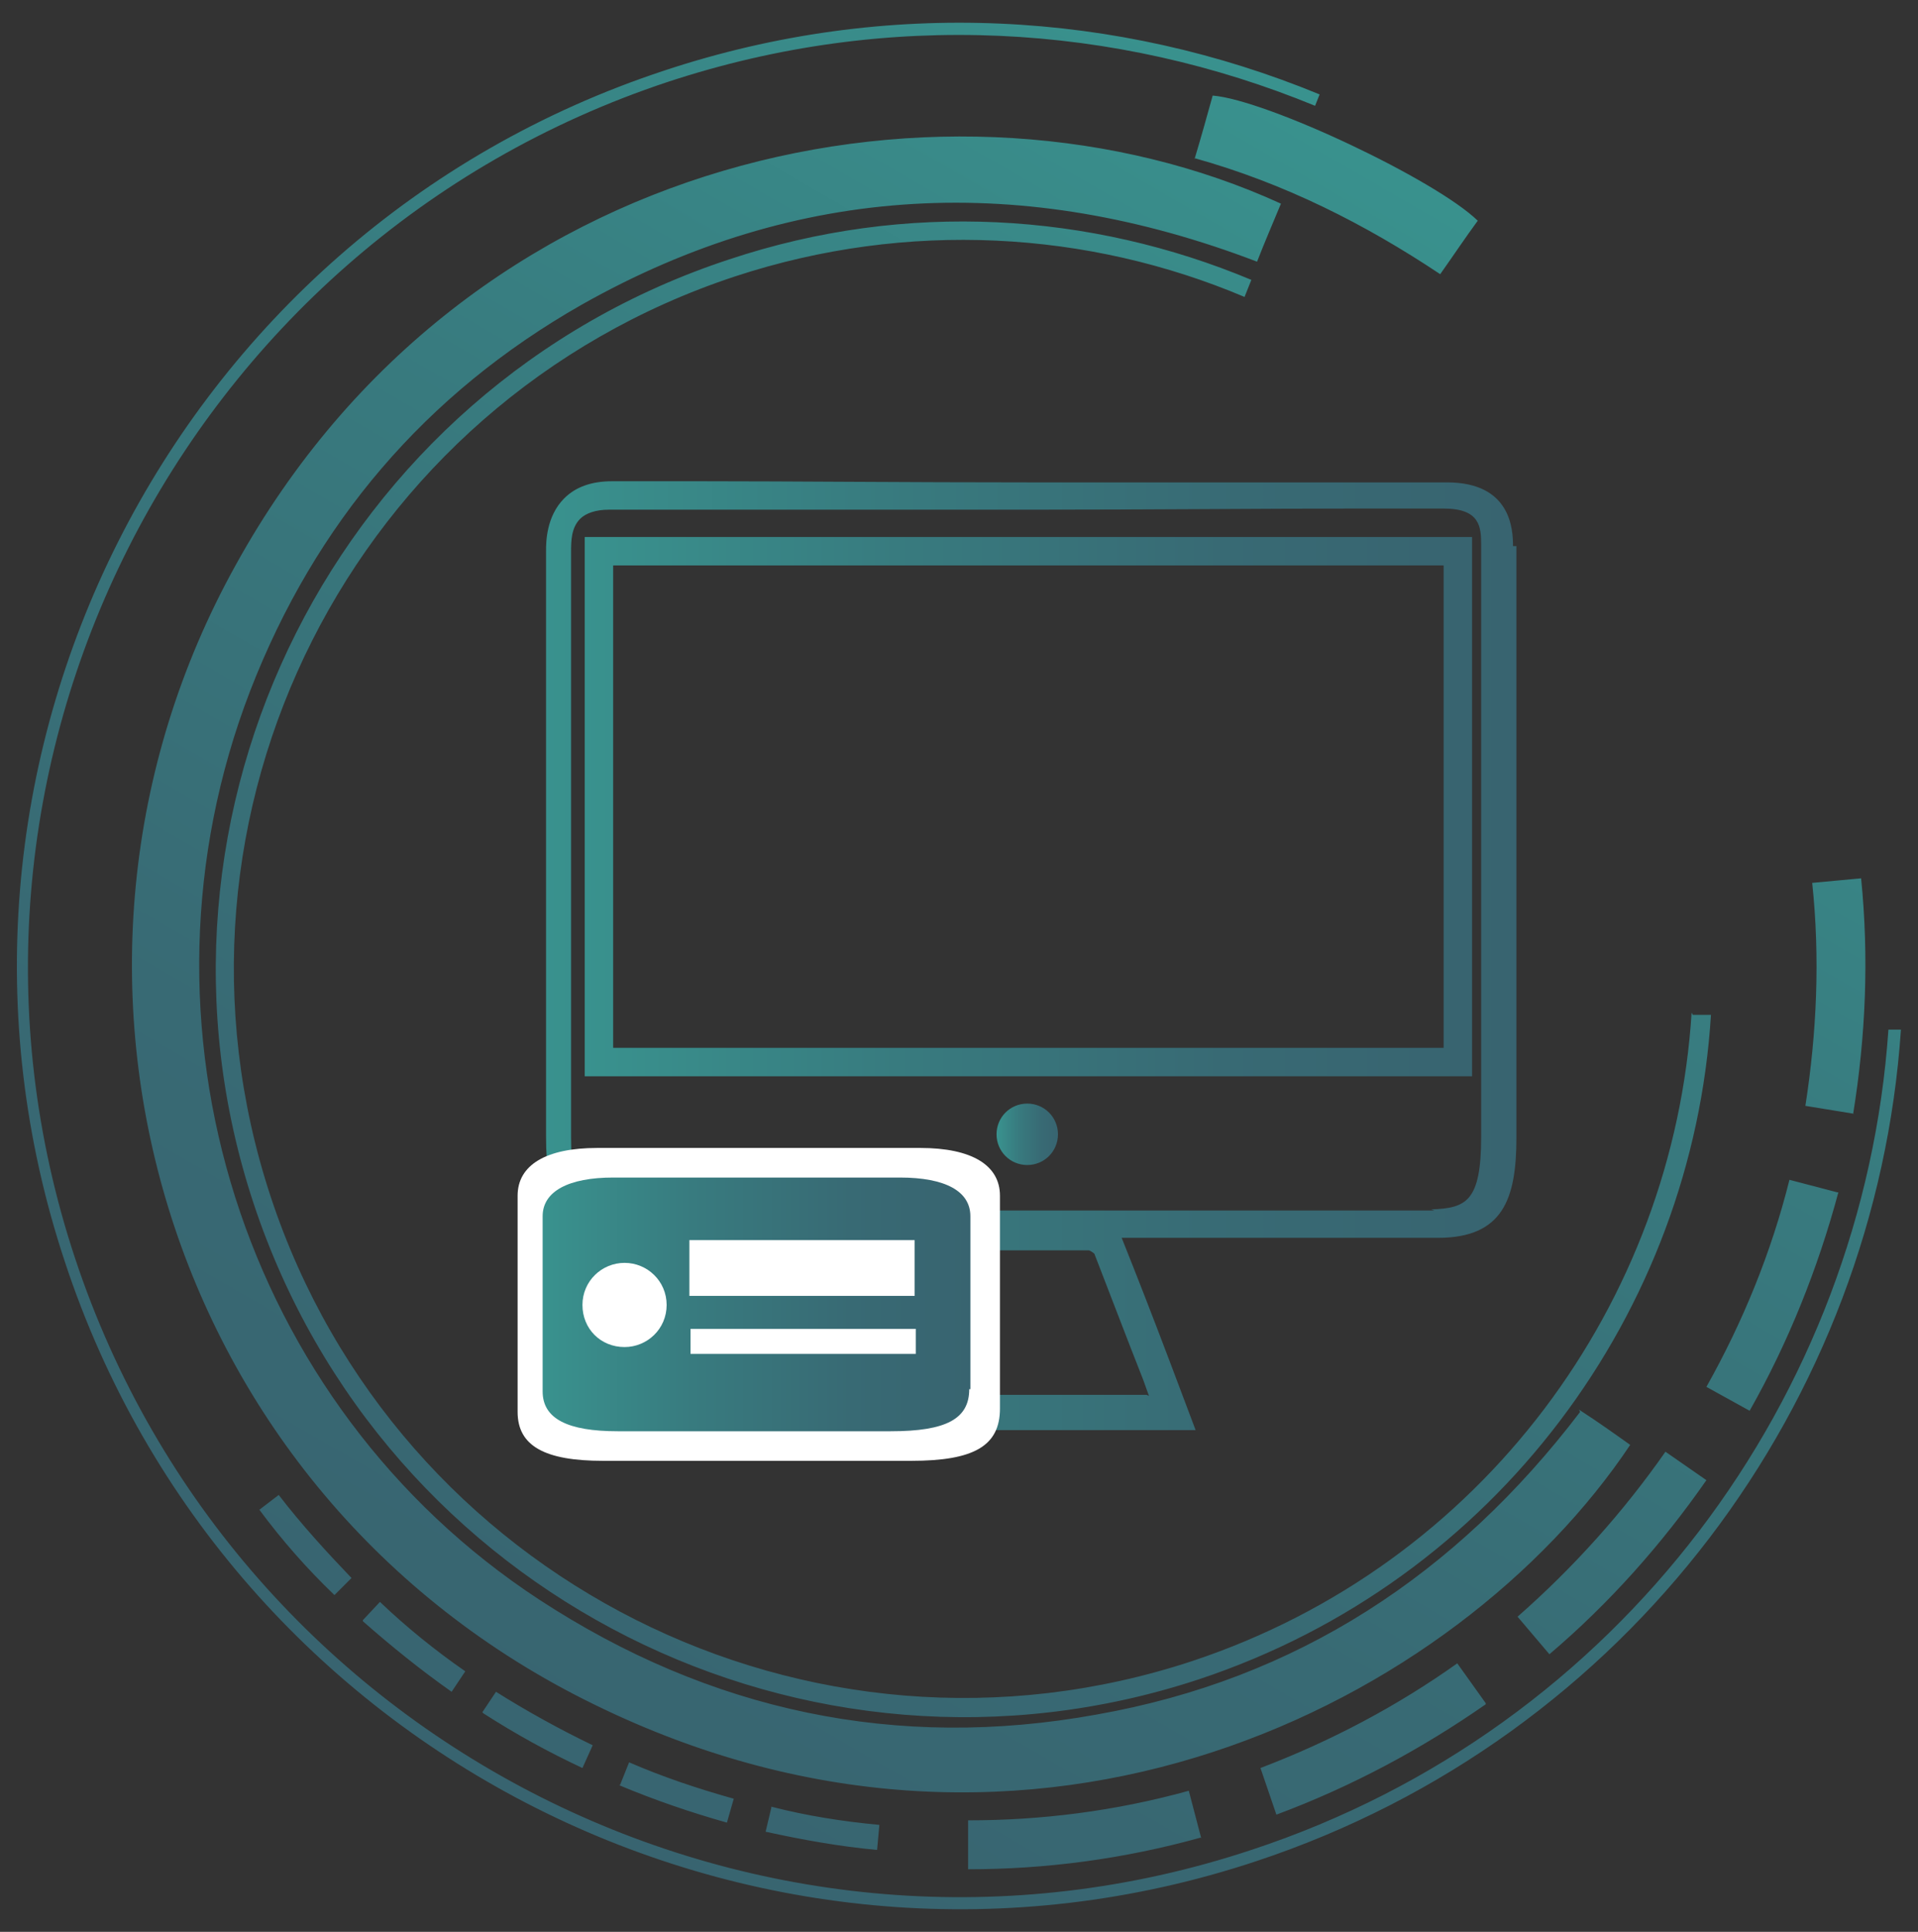 <?xml version="1.0" encoding="UTF-8"?><svg id="modern_desktop" xmlns="http://www.w3.org/2000/svg" xmlns:xlink="http://www.w3.org/1999/xlink" viewBox="0 0 16.86 16.98"><rect x="0" y="0" width="16.86" height="16.98" fill="#333333" stroke="none"/><defs><style>.cls-1{fill:url(#linear-gradient);}.cls-1,.cls-2,.cls-3,.cls-4,.cls-5,.cls-6{stroke-width:0px;}.cls-2{fill:url(#linear-gradient-5);}.cls-3{fill:#fff;}.cls-4{fill:url(#linear-gradient-2);}.cls-5{fill:url(#linear-gradient-3);}.cls-6{fill:url(#linear-gradient-4);}</style><linearGradient id="linear-gradient" x1="732.41" y1="-1916.57" x2="739.92" y2="-1901.88" gradientTransform="translate(-1994.39 427.89) rotate(57.09)" gradientUnits="userSpaceOnUse"><stop offset="0" stop-color="#39928e"/><stop offset=".35" stop-color="#387b7f"/><stop offset=".72" stop-color="#386a74"/><stop offset="1" stop-color="#386470"/></linearGradient><linearGradient id="linear-gradient-2" x1="8.76" y1="9.97" x2="9.31" y2="9.97" gradientTransform="matrix(1,0,0,1,0,0)" xlink:href="#linear-gradient"/><linearGradient id="linear-gradient-3" x1="4.77" y1="8.4" x2="13.3" y2="8.4" gradientTransform="matrix(1,0,0,1,0,0)" xlink:href="#linear-gradient"/><linearGradient id="linear-gradient-4" x1="5.14" y1="7.08" x2="12.93" y2="7.08" gradientTransform="matrix(1,0,0,1,0,0)" xlink:href="#linear-gradient"/><linearGradient id="linear-gradient-5" x1="4.77" y1="11.47" x2="8.53" y2="11.47" gradientTransform="matrix(1,0,0,1,0,0)" xlink:href="#linear-gradient"/></defs><path class="cls-1" d="m2.45,13.14c.2.26.42.5.64.73l-.15.15c-.24-.23-.46-.48-.66-.75l.17-.13Zm13.7-2.66l-.42-.11c-.16.64-.41,1.25-.73,1.82l.38.21c.34-.6.6-1.25.78-1.92Zm-1.28-1.58c-.16,2.54-1.83,4.85-4.39,5.7-3.36,1.11-6.99-.72-8.1-4.08S3.1,3.54,6.46,2.43c1.52-.5,3.11-.4,4.48.18l.06-.15c-1.41-.59-3.03-.7-4.59-.18C2.97,3.41,1.09,7.14,2.23,10.58s4.86,5.32,8.31,4.18c2.62-.87,4.34-3.24,4.5-5.84h-.16Zm-10.62,6.16c.28.18.57.34.87.48l.09-.2c-.29-.14-.58-.3-.85-.47l-.12.18Zm-1.06-.81c.25.22.51.43.78.62l.12-.18c-.26-.18-.52-.39-.75-.61l-.15.16Zm7.37,1.91l-.11-.42c-.65.18-1.3.26-1.94.26v.43c.68,0,1.37-.09,2.05-.28Zm5.73-6.37c.11-.68.14-1.37.07-2.07l-.43.04c.07.66.04,1.32-.06,1.96l.43.07Zm-10.85,5.9c.31.13.63.24.95.33l.06-.21c-.32-.09-.62-.19-.92-.32l-.08.2Zm1.34.2l-.05.21c.32.07.65.13.98.16l.02-.22c-.32-.03-.64-.08-.95-.16Zm7.11-3.48c-1.09,1.43-2.49,2.35-4.25,2.66-1.76.32-3.4-.03-4.9-1.01-2.61-1.71-3.67-5.06-2.54-7.99.57-1.47,1.54-2.61,2.91-3.39,1.91-1.08,3.9-1.16,5.94-.38.07-.18.14-.34.21-.51-2.86-1.31-7.15-.52-9.19,3.18-1.98,3.57-.64,8.16,3.15,10.01,3.87,1.9,7.6-.02,9.11-2.28-.14-.1-.28-.2-.45-.31Zm.75.35c-.37.53-.81,1.02-1.3,1.45l.28.33c.53-.45.99-.97,1.38-1.53l-.36-.25Zm-1.58,2.21l-.25-.35c-.52.37-1.1.68-1.73.92l.14.41c.67-.25,1.28-.58,1.84-.97ZM10.5,1.39c.79.22,1.5.58,2.16,1.02.12-.17.22-.32.33-.47-.37-.36-1.85-1.06-2.33-1.1-.05.18-.1.36-.16.56ZM.57,11.09c1.43,4.34,6.13,6.71,10.47,5.27,3.29-1.09,5.45-4.05,5.67-7.31h-.11c-.22,3.21-2.35,6.14-5.6,7.21-4.28,1.42-8.92-.92-10.34-5.2S1.59,2.14,5.87.72c1.94-.64,3.94-.51,5.69.21l.04-.1C9.83.1,7.8-.03,5.84.62,1.5,2.05-.87,6.75.57,11.09Z"/><path class="cls-4" d="m9.03,9.7c-.15,0-.27.12-.27.27s.12.27.27.27.27-.12.27-.27-.12-.27-.27-.27Z"/><path class="cls-5" d="m13.3,4.8c0-.15-.02-.56-.58-.56h0c-.16,0-.32,0-.49,0h-.32c-.76,0-1.8,0-2.86,0-1.07,0-2.1-.01-2.86-.01h-.32c-.16,0-.32,0-.49,0h0c-.18,0-.32.05-.42.15-.16.16-.16.39-.16.46v5.15c0,.54.12.88.69.88.47,0,1.57,0,2.78,0-.13.34-.27.69-.4,1.05l-.25.65h2.89l-.23-.61c-.14-.37-.28-.73-.42-1.08,1.21,0,2.31,0,2.78,0,.57,0,.69-.34.69-.88v-5.16s0-.04,0-.04Zm-3.22,7.46h-2.08l.07-.17c.14-.37.28-.73.42-1.08,0,0,.03-.02.04-.02.35,0,.69,0,1.04,0,.01,0,.04.02.05.03.14.36.28.73.43,1.11l.05.14Zm2.53-1.62c-1.16,0-6,0-7.15,0-.3,0-.44-.06-.44-.64v-5.15c0-.09,0-.21.08-.29.05-.05.14-.08.25-.08h0c.17,0,.33,0,.49,0h.32c.76,0,1.8,0,2.86,0,1.07,0,2.1-.01,2.86-.01h.32c.16,0,.32,0,.49,0h0c.32,0,.33.16.33.32v5.2c0,.57-.13.63-.44.64Z"/><path class="cls-6" d="m5.14,4.72v4.74h7.8v-4.74h-3.9s-3.9,0-3.9,0Zm7.55,4.49h-7.3v-4.24h3.65s3.65,0,3.65,0v4.24Z"/><path class="cls-3" d="m8.79,12.38c0-.57,0-1.13,0-1.7,0,0,0-.03,0-.17,0-.27-.25-.42-.7-.42-.95,0-1.89,0-2.84,0-.45,0-.7.15-.7.42,0,1.41,0,.49,0,1.9,0,.3.24.43.75.43.9,0,1.81,0,2.71,0,.55,0,.78-.13.78-.46Z"/><path class="cls-2" d="m8.53,12.21c0-.46,0-.92,0-1.38,0,0,0-.02,0-.14,0-.22-.22-.34-.62-.34-.84,0-1.68,0-2.52,0-.39,0-.62.12-.62.34,0,1.14,0,.4,0,1.54,0,.24.22.35.66.35.8,0,1.6,0,2.4,0,.49,0,.69-.11.69-.37Zm-3.04-.37c-.21,0-.37-.16-.37-.37s.17-.37.37-.37.37.16.37.37-.17.37-.37.37Zm.57-.94h1.98v.49h-1.98v-.49Zm1.99,1h-1.98v-.22h1.98v.22Z"/></svg>